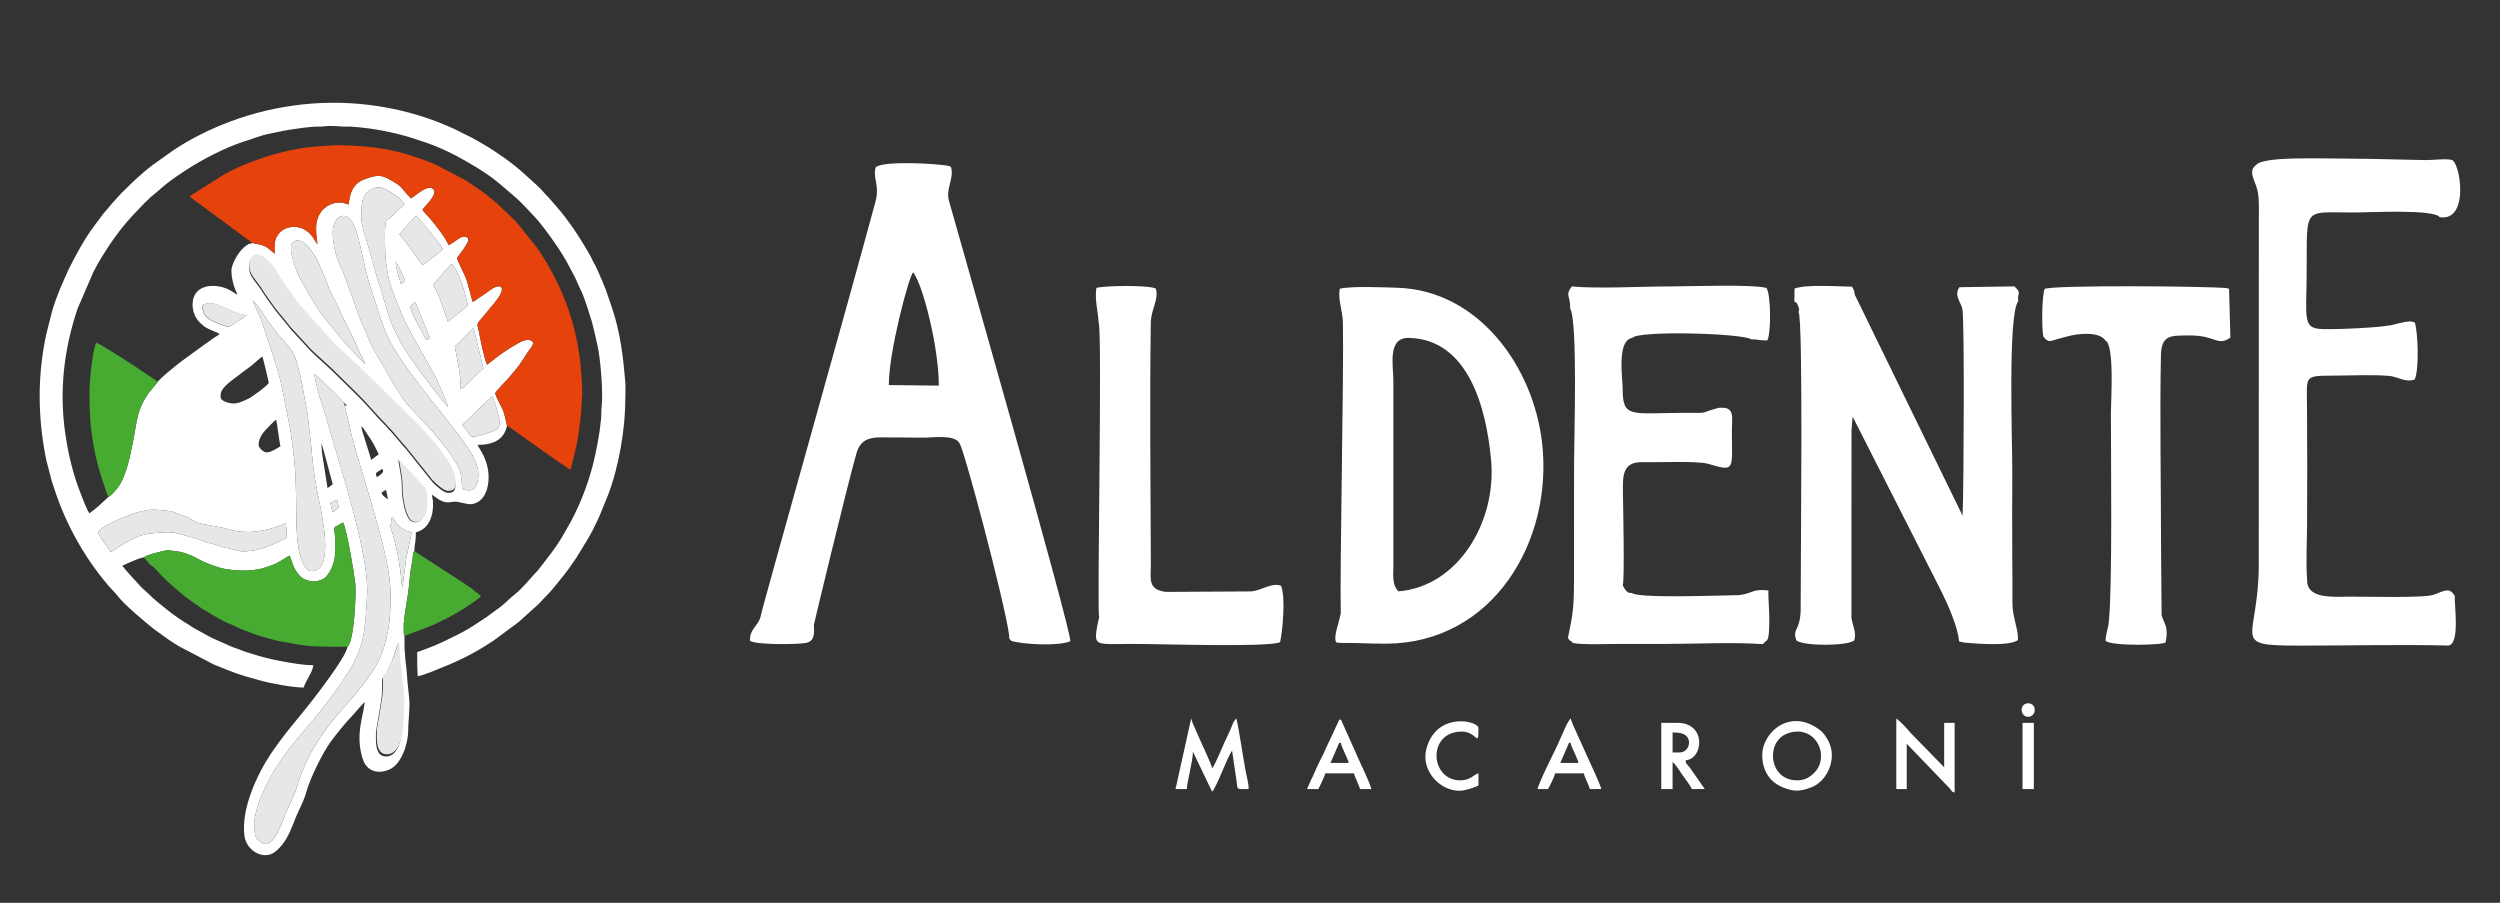 <?xml version="1.0" encoding="utf-8"?>
<!-- Generator: Adobe Illustrator 16.0.0, SVG Export Plug-In . SVG Version: 6.00 Build 0)  -->
<!DOCTYPE svg PUBLIC "-//W3C//DTD SVG 1.1//EN" "http://www.w3.org/Graphics/SVG/1.1/DTD/svg11.dtd">
<svg version="1.1" id="Layer_1" xmlns="http://www.w3.org/2000/svg" xmlns:xlink="http://www.w3.org/1999/xlink" x="0px" y="0px"
	 width="180px" height="65px" viewBox="0 0 180 65" enable-background="new 0 0 180 65" xml:space="preserve">
<rect x="0" y="0" width="180" height="65" fill="#333333" stroke="none"/>
<path fill-rule="evenodd" clip-rule="evenodd" fill="#FFFFFF" d="M10.36,40.134c0.123-0.163,1.041-0.374,1.292-0.433
	c0.336-0.076,0.373-0.109,0.735-0.046c0.244,0.043,0.476,0.043,0.712,0.11c0.46,0.133,0.834,0.285,1.207,0.506
	c0.36,0.215,1.396,0.608,1.849,0.686c0.808,0.137,1.5,0.172,2.324,0.057c0.298-0.041,1.06-0.284,1.301-0.4
	c0.539-0.257,0.914-0.542,1.063-0.616c0.19,0.344,0.21,0.927,0.785,1.506c0.384,0.389,1.186,0.494,1.71,0.135
	c0.365-0.249,0.689-0.939,0.763-1.517c0.047-0.358,0.055-0.718,0.047-1.081c-0.02-0.897-0.224-1.018,0.082-1.166
	c0.071-0.035,0.087-0.037,0.159-0.078c0.123-0.069,0.181-0.143,0.32-0.162c0.278,0.563,0.779,3.584,0.868,4.343
	c0.091,0.77-0.095,4.294-0.561,4.576c-0.042,0.586-1.629,2.68-2.042,3.237c-0.593,0.799-1.388,1.76-2.034,2.551
	c-0.436,0.535-1.022,1.308-1.418,1.899c-1.059,1.582-2.164,4.029-1.924,5.934c0.138,1.095,1.409,1.818,2.245,1.127
	c0.986-0.816,1.207-1.977,1.672-2.946c0.242-0.505,0.406-0.838,0.566-1.418c0.243-0.88,1.153-2.751,1.732-3.536
	c0.339-0.457,1.071-1.388,1.485-1.798l0.948-1.069c0,0.678-0.483,1.771-0.335,3.141c0.032,0.302,0.12,0.711,0.211,0.986
	c0.279,0.841,1.044,1.113,1.914,0.741c0.891-0.38,1.363-1.917,1.358-2.85c-0.004-0.719,0.146-1.57,0.063-2.321
	c-0.078-0.705-0.153-1.448-0.202-2.193c-0.012-0.179-0.051-0.336-0.066-0.515c-0.071-0.847-0.069-0.832-0.069-1.735l-0.042-0.112
	c-0.004-0.021-0.007-0.078-0.008-0.1l-0.005-0.652c0.026-0.479,0.25-1.75,0.323-2.258s0.102-1.06,0.174-1.584
	c0.034-0.245,0.092-0.479,0.128-0.714c0.03-0.2,0.02-0.604,0.147-0.705c0-0.298,0.032-0.415,0.067-0.659
	c0.033-0.236,0.036-0.404,0.036-0.682c0.994-0.231,1.304-1.293,1.23-2.257c-0.011-0.146-0.064-0.294-0.068-0.446
	c0.122,0.081,0.227,0.164,0.363,0.254c0.504,0.334,0.694,0.331,1.194,0.252c0.334-0.054,0.962,0.223,1.31,0.171
	c1.114-0.167,1.323-1.588,1.161-2.515c-0.172-0.982-0.701-1.57-0.743-1.753c0.836,0,1.67-0.192,2.014-1.03
	c0.021-0.05,0.04-0.098,0.056-0.149c0.029-0.098,0.011-0.105,0.048-0.189c-0.104-0.409-0.163-0.858-0.35-1.254
	c-0.123-0.26-0.454-0.842-0.502-1.106c0.064-0.128,0.56-0.645,0.686-0.784c0.063-0.071,0.125-0.118,0.188-0.189
	c0.067-0.074,0.106-0.127,0.173-0.203c0.125-0.143,0.209-0.253,0.327-0.391c0.594-0.694,0.85-1.253,1.207-1.702
	c0.381-0.479-0.082-0.658-0.54-0.503c-0.412,0.139-1.454,0.825-1.811,1.097l-0.813,0.634c-0.165-0.255-0.509-1.929-0.6-2.418
	c-0.08-0.438-0.189-0.47,0.068-0.758c0.319-0.357,0.608-0.725,0.901-1.082c0.151-0.184,0.805-0.906,0.677-1.272
	c-0.213-0.363-0.921,0.224-1.089,0.347c-0.168,0.124-0.315,0.216-0.492,0.329c-0.165,0.105-0.331,0.252-0.492,0.33
	c-0.076-0.117-0.358-1.359-0.481-1.671c-0.122-0.309-0.636-1.308-0.655-1.476c0.029-0.127,0.959-1.145,0.792-1.44
	c-0.45-0.401-1.021,0.416-1.402,0.483c-0.227-0.477-0.583-0.951-0.882-1.341c-0.171-0.223-0.319-0.396-0.493-0.603
	c-0.115-0.138-0.447-0.46-0.507-0.589c0.097-0.184,1.174-1.128,0.771-1.49c-0.432-0.39-1.412,0.626-1.599,0.671
	c-0.159-0.168-0.338-0.351-0.487-0.533c-0.175-0.217-0.277-0.352-0.519-0.508c-1.083-0.695-1.31-0.688-2.267-0.36
	c-0.835,0.287-1.132,0.915-1.208,1.838c-0.197-0.029-0.322-0.115-0.573-0.132c-0.562-0.039-1.107,0.247-1.42,0.669
	c-0.589,0.798-0.279,1.822-0.266,2.333c-0.093-0.114-0.213-0.337-0.301-0.469c-0.729-1.099-2.075-0.925-2.553-0.194
	c-0.3,0.457-0.209,0.802-0.225,1.345c-0.701-0.636-0.754-0.597-1.6-0.771c-0.087,0.047-0.026,0.011-0.128,0.038
	c-0.183,0.047-0.174,0.052-0.344,0.168c-0.434,0.293-1.033,1.229-1.034,1.806c-0.001,0.545,0.192,1.231,0.446,1.712
	c-0.137-0.037-0.386-0.266-0.742-0.421c-0.795-0.346-2.081-0.367-2.419,0.612c-0.222,0.642,0.007,1.473,0.533,1.891
	c0.197,0.157,0.158,0.19,0.52,0.37c0.285,0.142,0.739,0.29,0.809,0.387l-0.575,0.383c-0.104,0.071-0.178,0.132-0.28,0.199
	l-0.576,0.416c-0.524,0.387-1.199,0.852-1.692,1.25c-0.393,0.317-1,0.806-1.336,1.174c-0.05,0.131-0.494,0.593-0.661,0.831
	c-0.833,1.194-0.804,1.903-1.092,3.356c-0.212,1.074-0.464,2.485-1.069,3.377c-0.106,0.157-0.563,0.685-0.723,0.736
	c-0.454,0.405-0.862,0.835-1.368,1.174c-0.229-0.343-0.419-0.894-0.572-1.274c-0.58-1.443-0.928-2.854-1.163-4.447
	c-0.464-3.15-0.074-6.17,0.883-9.018l1.136-2.626c0.407-0.814,0.895-1.567,1.412-2.316c0.568-0.826,1.228-1.598,1.938-2.304
	l0.296-0.32c0.225-0.188,0.406-0.413,0.638-0.592c0.435-0.336,0.831-0.733,1.294-1.066c1.347-0.965,2.629-1.728,4.149-2.383
	c0.881-0.381,1.338-0.475,2.092-0.748c0.477-0.173,1.017-0.269,1.512-0.369c0.272-0.055,0.471-0.106,0.773-0.15
	c0.608-0.087,1.48-0.234,2.097-0.229c0.172,0.001,0.3,0.004,0.46-0.02c0.42-0.063,0.943-0.002,1.354,0.02
	c0.155,0.009,0.324-0.008,0.479,0c0.257,0.014,0.576,0.046,0.85,0.074c1.28,0.131,2.713,0.446,3.858,0.828
	c0.246,0.082,0.454,0.151,0.693,0.23c0.732,0.245,1.605,0.631,2.284,0.999c1.064,0.577,2.187,1.229,3.114,2.018l1.012,0.869
	c0.029,0.027,0.03,0.027,0.055,0.047c0.482,0.407,0.886,0.893,1.329,1.339c0.255,0.257,0.642,0.743,0.854,1.028
	c0.542,0.728,1.06,1.461,1.513,2.25l0.64,1.207c0.107,0.23,0.184,0.438,0.297,0.662c0.381,0.753,0.617,1.61,0.875,2.41
	c0.039,0.123,0.07,0.265,0.1,0.379c0.123,0.497,0.24,1,0.346,1.5c0.21,0.991,0.399,3.297,0.281,4.347
	c-0.034,0.304-0.012,0.609-0.044,0.914c-0.111,1.062-0.306,2.142-0.563,3.167c-0.39,1.563-1.057,3.266-1.88,4.652
	c-0.066,0.11-0.114,0.195-0.175,0.305c-0.537,0.989-1.254,1.861-1.941,2.745c-0.081,0.104-0.15,0.151-0.234,0.246
	c-0.363,0.411-0.976,1.123-1.375,1.431c-0.431,0.332-0.802,0.763-1.258,1.067l-0.828,0.609c-0.661,0.437-1.304,0.884-2.016,1.233
	c-0.75,0.368-1.466,0.743-2.259,1.024c-0.135,0.048-0.211,0.079-0.348,0.131c-0.106,0.04-0.26,0.099-0.357,0.121
	c0,0.297,0.001,0.594,0,0.891c-0.002,0.293,0.034,0.524,0.034,0.854c0.157-0.013,0.765-0.231,0.934-0.298
	c1.763-0.698,2.901-1.183,4.553-2.288l1.789-1.323l1.311-1.187c0.161-0.123,0.287-0.284,0.424-0.433
	c0.269-0.289,0.546-0.54,0.788-0.854c0.456-0.586,0.953-1.128,1.355-1.757c0.08-0.123,0.175-0.251,0.265-0.384l0.817-1.339
	c0.184-0.33,0.384-0.653,0.534-1.006l0.206-0.409c0.072-0.169,0.132-0.295,0.195-0.456l0.356-0.875
	c0.062-0.154,0.114-0.277,0.177-0.439c0.774-2,1.246-4.767,1.246-6.895c0-0.375,0.027-0.87-0.001-1.23
	c-0.153-1.835-0.354-3.541-0.936-5.29l-0.47-1.377c-0.058-0.156-0.126-0.288-0.188-0.463c-0.055-0.157-0.121-0.286-0.185-0.431
	c-0.151-0.345-0.298-0.721-0.494-1.046c-0.065-0.109-0.059-0.117-0.112-0.229c-0.265-0.556-1.07-1.834-1.412-2.317
	c-0.338-0.479-0.7-0.967-1.087-1.41c-0.293-0.337-0.57-0.678-0.888-0.993c-0.121-0.121-0.178-0.213-0.29-0.326
	c-0.415-0.42-0.868-0.795-1.3-1.197c-0.693-0.645-2.086-1.625-2.889-2.071c-0.29-0.161-0.505-0.305-0.808-0.458l-1.231-0.615
	c-3.426-1.588-7.346-2.199-11.109-1.759c-1.713,0.2-3.382,0.594-4.997,1.195c-1.454,0.541-2.871,1.237-4.162,2.099l-1.458,1.038
	c-0.832,0.626-1.552,1.333-2.286,2.059l-0.602,0.663c-0.319,0.396-0.683,0.761-0.969,1.186L6.76,16.3
	c-0.728,0.973-1.303,2.067-1.846,3.149l-0.573,1.308c-0.244,0.605-0.48,1.216-0.643,1.854l-0.377,1.504
	c-0.64,2.993-0.604,6.01,0.01,9.002l0.381,1.466c0.042,0.157,0.111,0.335,0.16,0.49c0.383,1.211,0.885,2.393,1.486,3.508
	c0.671,1.246,1.48,2.446,2.394,3.524c0.242,0.286,0.518,0.537,0.742,0.831c0.469,0.613,1.954,1.852,2.595,2.365l1.076,0.771
	c0.149,0.09,0.251,0.167,0.393,0.257c0.134,0.084,0.258,0.15,0.383,0.233l2.448,1.28c0.763,0.301,1.495,0.629,2.292,0.854
	l0.959,0.271c0.788,0.231,2.415,0.536,3.229,0.536c0.102-0.436,0.673-1.146,0.684-1.608c-0.736,0-1.589-0.159-2.306-0.293
	c-0.372-0.069-0.72-0.136-1.066-0.233c-0.176-0.051-0.344-0.079-0.515-0.136c-0.18-0.059-0.353-0.11-0.525-0.158
	c-0.321-0.089-0.662-0.209-0.967-0.332C17.01,46.68,16.848,46.63,16.7,46.57l-1.352-0.598c-0.155-0.077-0.286-0.136-0.428-0.222
	l-0.86-0.475c-0.163-0.082-0.261-0.166-0.401-0.249c-0.533-0.318-1.06-0.671-1.542-1.058c-0.481-0.387-0.988-0.771-1.423-1.211
	c-0.211-0.213-0.478-0.403-0.664-0.636l-0.621-0.679c-0.209-0.249-0.428-0.463-0.606-0.729c0.167-0.038,0.221-0.079,0.365-0.148
	c0.127-0.062,0.255-0.112,0.383-0.165C9.713,40.336,10.163,40.134,10.36,40.134 M32.258,29.287
	c-0.206-0.141-1.936-2.424-2.181-2.767c-0.967-1.348-1.457-2.112-2.071-3.71l-0.37-1.267c-0.058-0.233-0.111-0.425-0.187-0.642
	c-0.295-0.837-0.524-1.667-0.758-2.557c-0.174-0.662-0.658-2.027-0.68-2.599c-0.017-0.452,0.018-1.129,0.156-1.485
	c0.161-0.414,0.438-0.616,0.896-0.749c0.415-0.12,0.914,0.234,1.186,0.401c0.186,0.113,0.318,0.172,0.476,0.345
	c0.153,0.167,0.278,0.285,0.395,0.425c-0.053,0.119-0.491,0.48-0.607,0.59c-0.111,0.105-0.202,0.196-0.306,0.309
	c-0.316,0.34-0.225,0.115-0.354,0.23c-0.199,0.27-0.126,1.712-0.121,2.156c0.009,0.634,0.114,1.395,0.24,2.011
	c0.154,0.75,0.896,2.575,1.257,3.284c0.62,1.22,0.973,1.785,1.614,2.934c0.271,0.484,0.547,0.965,0.769,1.496
	C31.74,28.002,32.207,29.042,32.258,29.287z M28.756,16.873c0.036-0.07,1.098-1.277,1.221-1.321c0.356,0.35,1.786,2.07,1.897,2.382
	c-0.068,0.113-1.322,1.098-1.453,1.154c-0.117-0.103-0.64-0.917-0.807-1.133c-0.135-0.177-0.265-0.354-0.427-0.566
	C29.03,17.184,28.88,17.034,28.756,16.873z M24.472,15.607c0.946-0.447,1.329,1.526,1.494,2.232
	c0.248,1.063,0.421,1.985,0.764,3.003c0.318,0.944,0.599,1.931,0.944,2.844c0.807,2.144,3.239,4.87,4.625,6.702
	c0.714,0.942,1.983,2.38,2.125,3.52c0.07,0.563-0.08,1.289-0.489,1.381c-0.147,0.033-0.313,0.013-0.431-0.019
	c-0.211-0.056-0.223-0.005-0.236-0.23c-0.014-0.275-0.041-0.611-0.087-0.881c-0.153-0.9-1.661-2.67-2.282-3.363
	c-0.365-0.407-1.602-1.683-1.815-1.984c-0.108-0.154-1.007-1.547-1.091-1.745c-0.144-0.337-0.794-1.371-1.033-1.805
	c-0.446-0.807-0.589-1.34-0.887-1.956c-0.212-0.438-0.567-1.55-0.753-2.054c-0.17-0.459-0.344-0.895-0.508-1.369
	c-0.171-0.495-0.383-0.847-0.548-1.337C23.996,17.75,23.656,15.993,24.472,15.607z M23.005,22.409
	c-0.241-0.334-0.485-0.752-0.683-1.096c-0.193-0.338-0.43-0.746-0.649-1.128c-0.279-0.486-1.013-2.334-0.609-2.713
	c0.728-0.683,1.687,1.021,1.881,1.47c0.19,0.438,0.365,0.808,0.529,1.247c0.083,0.22,0.155,0.434,0.246,0.646
	c0.225,0.524,0.602,1.136,0.874,1.793c0.311,0.756,0.707,1.31,1.145,2.417c0.1,0.252,0.541,1.047,0.563,1.178
	c-0.094-0.118-0.319-0.301-0.447-0.44c-0.66-0.705-1.073-1.128-1.677-1.881C23.708,23.316,23.48,23.069,23.005,22.409z
	 M28.496,18.848c0.146,0.122,0.655,1.287,0.665,1.343c-0.074,0.099-0.163,0.187-0.291,0.249
	C28.735,20.015,28.5,19.324,28.496,18.848z M17.936,19.233v-0.24c0-0.168,0.231-0.547,0.513-0.547c0.244,0,0.512,0.179,0.665,0.293
	c0.553,0.415,0.866,1.071,1.236,1.637c0.521,0.797,0.699,0.995,1.201,1.672l2.524,2.813l1.479,1.394
	c0.102,0.098,0.17,0.132,0.274,0.239c0.087,0.087,0.15,0.155,0.239,0.24l4.141,4.036c0.097,0.099,0.123,0.161,0.221,0.258
	l0.999,1.157c0.054,0.068,0.079,0.084,0.128,0.146l0.601,0.836c0.07,0.097,0.123,0.198,0.183,0.296
	c0.26,0.434,0.442,0.812,0.442,1.508c0,0.445-0.213,0.513-0.547,0.513c-0.295,0-0.933-0.585-1.103-0.778l-1.916-2.394
	c-0.285-0.292-0.815-0.964-1.094-1.267c-0.084-0.09-0.161-0.146-0.236-0.242c-0.09-0.113-0.122-0.151-0.226-0.253
	c-0.555-0.553-1.261-1.402-1.847-1.984l-1.915-1.882c-0.398-0.383-1.463-1.3-1.724-1.627l-1.15-1.245
	c-0.174-0.172-0.271-0.344-0.429-0.528l-0.434-0.523c-0.304-0.39-0.318-0.366-0.622-0.815c-0.212-0.312-0.346-0.446-0.59-0.847
	C18.445,20.27,17.936,19.956,17.936,19.233z M32.249,23.154c-0.292-0.793-0.545-1.686-0.922-2.393
	c-0.175-0.328-0.139-0.263,0.081-0.508c0.237-0.263,0.974-1.172,1.148-1.272c0.243,0.354,0.53,0.989,0.683,1.401
	c0.118,0.322,0.409,1.288,0.435,1.622C33.599,22.096,32.323,23.123,32.249,23.154z M18.653,22.687l-0.469-1.046
	c0.296,0.285,0.426,0.425,0.697,0.855c0.307,0.487,0.953,1.365,1.301,1.776c0.276,0.324,0.867,0.911,1.016,1.316
	c0.346,0.949,0.585,2.123,0.741,3.119c0.071,0.457,0.179,0.834,0.228,1.305c0.101,0.942,0.229,1.869,0.305,2.8
	c0.073,0.907,0.226,1.848,0.392,2.696c0.245,1.239,0.97,4.259,0.219,5.291c-0.208,0.286-0.726,0.5-1.037,0.116
	c-0.697-0.856-0.698-2.822-0.712-3.896c-0.034-2.513-0.028-3.292-0.389-5.807c-0.134-0.927-0.36-1.715-0.505-2.611
	c-0.256-1.576-0.872-3.273-1.375-4.779C18.929,23.419,18.831,23.057,18.653,22.687z M14.549,22.072c0-0.174,0.4-0.24,0.582-0.24
	c0.663,0,1.883,0.856,2.667,0.856l-1.3,0.854c-0.148,0-0.512-0.139-0.664-0.192c-0.344-0.121-0.864-0.344-1.067-0.642
	C14.68,22.579,14.549,22.273,14.549,22.072z M29.53,22.072c0.17-0.135,0.294-0.28,0.383-0.314l1.037,2.583l-0.22,0.149
	C30.618,24.396,29.585,22.471,29.53,22.072z M32.742,24.936c0.349-0.256,1.188-1.228,1.358-1.31l0.711,2.911
	c-0.265,0.145-1.391,1.42-1.638,1.48c-0.016-0.625-0.041-1.018-0.146-1.604L32.742,24.936z M24.71,28.949
	c0.106,0.056,0.209,0.15,0.26,0.268l-0.147,0.012l0.536,2.283c0.615,2.282,1.284,4.208,1.909,6.574
	c0.382,1.447,0.849,3.187,0.855,4.819c0.007,1.834-0.217,3.313-0.896,4.742c-0.449,0.945-1.737,2.477-2.431,3.246
	c-1.408,1.558-2.549,3.188-3.252,5.232c-0.113,0.328-0.204,0.716-0.344,1.056c-0.146,0.355-0.292,0.621-0.443,0.962
	c-0.295,0.669-0.519,1.349-0.868,1.972c-0.114,0.203-0.458,0.69-0.752,0.655c-0.355-0.044-0.681-0.326-0.762-0.66
	c-0.347-1.438,0.659-3.343,1.204-4.347c0.343-0.63,0.736-1.163,1.135-1.699c0.386-0.521,0.873-1.107,1.261-1.546
	c0.899-1.018,2.308-2.843,3.052-4.031c1.275-2.037,1.259-3.243,1.406-5.63c0.167-2.718-1.783-8.784-2.579-11.508
	c-0.222-0.761-0.409-1.456-0.653-2.188c-0.236-0.714-0.458-1.438-0.565-2.221C22.829,27.051,24.67,28.842,24.71,28.949z
	 M16.841,29.051c-0.28,0-0.63-0.084-0.843-0.251c-0.135-0.106-0.114-0.179-0.114-0.365c0-0.549,0.888-1.091,1.387-1.485
	c0.087-0.068,0.1-0.087,0.193-0.149l0.629-0.466c0.248-0.195,0.55-0.502,0.801-0.669c0.045,0.195,0.115,0.428,0.164,0.622
	l0.295,1.266c-0.005,0.104-0.498,0.474-0.604,0.567l-0.723,0.509C17.729,28.791,17.208,29.051,16.841,29.051z M35.416,28.549
	c0.13,0.139,0.313,0.775,0.382,1.012c0.375,1.291,0.134,1.362-0.751,1.644c-0.416,0.132-0.662,0.251-1.127,0.226
	c-0.106-0.135-0.214-0.291-0.317-0.43c-0.124-0.167-0.225-0.253-0.311-0.41L35.416,28.549z M26.009,30.693
	c0.156,0.104,0.25,0.289,0.363,0.458c0.235,0.353,0.441,0.635,0.629,1.013l0.273,0.547c-0.1,0.067-0.176,0.127-0.28,0.198
	c-0.121,0.082-0.166,0.146-0.267,0.212C26.623,32.674,26.057,31.07,26.009,30.693z M18.62,32.027c0-0.422,0.255-0.812,0.504-1.07
	c0.169-0.175,0.595-0.632,0.762-0.744c0.079,0.341,0.255,1.806,0.308,1.916c-0.195,0.13-0.697,0.445-0.992,0.445
	C18.979,32.574,18.62,32.253,18.62,32.027z M23.136,31.925c0.072,0.104,0.338,1.175,0.423,1.458l0.397,1.483
	c-0.136,0.091-0.212,0.188-0.375,0.272l-0.371-2.365c-0.02-0.165-0.039-0.241-0.041-0.404
	C23.167,32.163,23.136,32.116,23.136,31.925z M28.677,33.121l1.514,1.633c0.512,0.551,0.417,0.402,0.486,0.883
	c0.079,0.551,0.081,1.08-0.187,1.555c-0.359,0.638-0.91,0.392-1.025,0.207c-0.224-0.354-0.326-0.646-0.391-1.048
	c-0.034-0.213-0.087-0.397-0.114-0.604c-0.058-0.452-0.001-0.922-0.077-1.359c-0.035-0.202-0.064-0.424-0.098-0.62
	C28.749,33.551,28.703,33.322,28.677,33.121z M27.137,34.354c-0.158-0.33-0.018-0.326,0.185-0.467c0.197-0.135,0.26-0.18,0.26,0.056
	C27.583,34.057,27.219,34.332,27.137,34.354z M27.479,35.447c0.162-0.043,0.167-0.134,0.309-0.171
	c0.044,0.094,0.125,0.544,0.136,0.685l-0.264-0.215C27.548,35.653,27.501,35.614,27.479,35.447z M23.796,36.21
	c0.155-0.059,0.329-0.201,0.475-0.229l0.128,0.563c-0.147,0.094-0.319,0.265-0.472,0.333L23.796,36.21z M28.963,42.35
	c-0.165-1.625-0.268-2.342-0.679-3.866c-0.04-0.148-0.155-0.489-0.163-0.608c-0.006-0.104,0.074-0.561,0.11-0.656
	c0.082,0.044,0.016-0.041,0.144,0.205c0.227,0.439,0.74,0.826,1.268,0.89l-0.407,1.975L28.963,42.35z M7.051,38.287
	c0.448-0.541,2.266-1.243,2.953-1.426c0.87-0.23,1.16-0.171,1.921-0.097c0.453,0.045,0.521,0.068,0.879,0.22
	c0.249,0.104,0.558,0.188,0.768,0.299c0.258,0.135,0.418,0.272,0.729,0.366c0.477,0.146,1.563,0.289,1.813,0.367
	c1.347,0.425,2.39,0.351,3.719-0.056c0.189-0.059,0.661-0.273,0.751-0.282l0.076,1.019c-0.87,0.456-1.914,1.001-3.134,1.002
	c-0.391,0-0.548-0.088-0.858-0.174c-0.292-0.08-0.554-0.097-0.829-0.196c-0.255-0.093-0.529-0.178-0.803-0.236
	c-0.31-0.065-0.478-0.172-0.741-0.276l-1.609-0.435c-0.731-0.124-1.217-0.023-1.899,0.037c-1.205,0.106-2.58,1.253-2.82,1.316
	C7.791,39.434,7.155,38.684,7.051,38.287z M27.788,54.467c-0.836,0-0.719-1.21-0.719-1.778l0.288-1.696
	c0.132-0.796,0.164-1.04,0.156-1.828c-0.004-0.367-0.004-0.252,0.276-0.716c0.124-0.205,0.229-0.432,0.341-0.652
	c0.21-0.417,0.456-1.366,0.546-1.471c0,0.224,0.037,0.307,0.035,0.548c-0.009,0.763,0.342,3.004,0.342,3.763l-0.039,1.089
	c-0.012,0.105-0.028,0.126-0.03,0.278C28.978,52.801,28.794,54.467,27.788,54.467z"/>
<path fill-rule="evenodd" clip-rule="evenodd" fill="#E6420C" d="M18.175,17.494c0.846,0.174,0.899,0.135,1.6,0.771
	C19.791,17.722,19.7,17.377,20,16.92c0.479-0.731,1.824-0.905,2.553,0.194c0.087,0.132,0.208,0.355,0.301,0.469
	c-0.013-0.511-0.323-1.536,0.266-2.333c0.313-0.422,0.858-0.708,1.42-0.669c0.25,0.017,0.375,0.104,0.573,0.132
	c0.077-0.923,0.373-1.552,1.208-1.838c0.957-0.328,1.184-0.335,2.267,0.36c0.242,0.156,0.344,0.291,0.519,0.508
	c0.148,0.183,0.328,0.365,0.487,0.533c0.188-0.044,1.167-1.061,1.599-0.671c0.402,0.362-0.674,1.307-0.771,1.49
	c0.06,0.128,0.392,0.451,0.507,0.589c0.174,0.207,0.322,0.379,0.493,0.603c0.298,0.39,0.655,0.864,0.882,1.341
	c0.38-0.067,0.952-0.885,1.402-0.483c0.167,0.295-0.763,1.313-0.792,1.44c0.019,0.168,0.534,1.167,0.655,1.476
	c0.123,0.312,0.405,1.554,0.481,1.671c0.161-0.078,0.327-0.225,0.492-0.33c0.176-0.113,0.323-0.205,0.492-0.329
	c0.168-0.123,0.876-0.71,1.089-0.347c0.128,0.366-0.526,1.088-0.677,1.272c-0.292,0.357-0.582,0.725-0.901,1.082
	c-0.258,0.289-0.148,0.321-0.068,0.758c0.091,0.489,0.435,2.163,0.6,2.418l0.813-0.634c0.357-0.272,1.399-0.958,1.811-1.097
	c0.458-0.154,0.921,0.024,0.54,0.503c-0.357,0.449-0.613,1.008-1.207,1.702c-0.118,0.138-0.202,0.249-0.327,0.391
	c-0.067,0.076-0.106,0.129-0.173,0.203c-0.063,0.071-0.124,0.118-0.188,0.189c-0.126,0.14-0.621,0.656-0.686,0.784
	c0.049,0.264,0.379,0.846,0.502,1.106c0.187,0.396,0.245,0.845,0.35,1.254c0.12,0.031,0.991,0.69,1.172,0.814l2.026,1.429
	c0.114,0.08,0.184,0.136,0.3,0.213l0.902,0.604c0.185,0.127,0.199,0.143,0.224-0.113c0.016-0.166,0.061-0.232,0.096-0.385
	l0.291-1.214c0.188-0.948,0.188-1.335,0.308-2.155l0.088-1.417c0.03-0.552-0.103-2.177-0.195-2.814
	c-0.043-0.301-0.087-0.59-0.139-0.854c-0.104-0.541-0.236-1.113-0.381-1.603c-0.196-0.667-0.508-1.558-0.791-2.187
	c-0.106-0.238-0.199-0.468-0.32-0.706c-0.393-0.778-0.956-1.783-1.473-2.494l-1.328-1.648c-0.11-0.106-0.143-0.17-0.239-0.274
	l-1.282-1.216c-1.026-0.867-1.197-0.958-2.288-1.68l-1.976-1.034c-0.705-0.341-1.425-0.569-2.173-0.803
	c-1.55-0.485-3.18-0.625-4.798-0.666c-0.551-0.013-1.84,0.092-2.328,0.15c-1.155,0.14-2.275,0.419-3.256,0.746
	c-0.52,0.173-0.956,0.336-1.444,0.541c-0.475,0.199-0.909,0.435-1.36,0.659l-2.451,1.551c0.012,0.142-0.014,0.077,0.086,0.153
	L18.175,17.494z"/>
<path fill-rule="evenodd" clip-rule="evenodd" fill="#47AB32" d="M10.36,40.134l0.451,0.522c0.175,0.19,0.02-0.062,0.36,0.29
	c0.063,0.065,0.108,0.104,0.172,0.171l0.324,0.359c0.652,0.65,1.038,0.967,1.743,1.542c0.078,0.064,0.089,0.074,0.175,0.132
	l0.985,0.692c0.208,0.139,1.444,0.856,1.705,0.963c0.663,0.271,0.986,0.493,1.854,0.78c0.184,0.061,0.297,0.117,0.479,0.17
	c0.527,0.154,1.014,0.31,1.566,0.419c0.576,0.113,1.719,0.323,2.278,0.354c0.42,0.023,0.846,0.02,1.301,0.035h0.58
	c0.226,0.001,0.463,0.019,0.685-0.012c0.466-0.282,0.651-3.807,0.561-4.576c-0.089-0.759-0.59-3.779-0.868-4.343
	c-0.139,0.02-0.197,0.093-0.32,0.162c-0.072,0.041-0.088,0.043-0.159,0.078c-0.306,0.148-0.101,0.269-0.082,1.166
	c0.007,0.363,0,0.723-0.047,1.081c-0.074,0.577-0.398,1.268-0.763,1.517c-0.524,0.359-1.326,0.254-1.71-0.135
	c-0.575-0.579-0.595-1.162-0.785-1.506c-0.149,0.074-0.524,0.359-1.063,0.616c-0.241,0.116-1.003,0.359-1.301,0.4
	c-0.824,0.115-1.516,0.08-2.324-0.057c-0.453-0.077-1.489-0.471-1.849-0.686c-0.373-0.221-0.747-0.373-1.207-0.506
	c-0.237-0.067-0.469-0.067-0.712-0.11c-0.362-0.063-0.399-0.03-0.735,0.046C11.401,39.76,10.483,39.971,10.36,40.134"/>
<path fill-rule="evenodd" clip-rule="evenodd" fill="#E6E7E8" d="M24.822,29.229c-0.027-0.038-0.023-0.007-0.037-0.077
	c-0.009-0.041,0.004-0.073,0.004-0.073c-0.009-0.078,0.002-0.042-0.079-0.131c-0.04-0.107-1.881-1.898-2.075-2.009
	c0.106,0.783,0.329,1.507,0.565,2.221c0.244,0.733,0.431,1.428,0.653,2.188c0.796,2.724,2.747,8.79,2.579,11.508
	c-0.147,2.387-0.131,3.593-1.406,5.63c-0.744,1.188-2.153,3.014-3.052,4.031c-0.388,0.438-0.875,1.024-1.261,1.546
	c-0.398,0.536-0.792,1.069-1.135,1.699c-0.545,1.004-1.551,2.909-1.204,4.347c0.081,0.334,0.407,0.616,0.762,0.66
	c0.294,0.035,0.638-0.452,0.752-0.655c0.349-0.623,0.573-1.303,0.868-1.972c0.151-0.341,0.296-0.606,0.443-0.962
	c0.141-0.34,0.231-0.728,0.344-1.056c0.703-2.045,1.844-3.675,3.252-5.232c0.694-0.77,1.982-2.301,2.431-3.246
	c0.679-1.429,0.903-2.908,0.896-4.742c-0.006-1.633-0.473-3.372-0.855-4.819c-0.625-2.366-1.294-4.292-1.909-6.574L24.822,29.229z"
	/>
<path fill-rule="evenodd" clip-rule="evenodd" fill="#E6E7E8" d="M24.472,15.607c-0.816,0.385-0.476,2.143-0.208,2.939
	c0.165,0.49,0.377,0.843,0.548,1.337c0.164,0.475,0.338,0.91,0.508,1.369c0.187,0.504,0.542,1.617,0.753,2.054
	c0.298,0.616,0.441,1.148,0.887,1.956c0.239,0.434,0.889,1.468,1.033,1.805c0.084,0.198,0.983,1.591,1.091,1.745
	c0.213,0.301,1.45,1.577,1.815,1.984c0.622,0.693,2.129,2.463,2.282,3.363c0.046,0.27,0.073,0.605,0.087,0.881
	c0.013,0.226,0.024,0.175,0.236,0.23c0.118,0.031,0.284,0.052,0.431,0.019c0.409-0.092,0.559-0.818,0.489-1.381
	c-0.142-1.14-1.411-2.578-2.125-3.52c-1.386-1.833-3.819-4.558-4.625-6.702c-0.345-0.914-0.626-1.9-0.944-2.844
	c-0.343-1.018-0.516-1.94-0.764-3.003C25.801,17.133,25.417,15.16,24.472,15.607"/>
<path fill-rule="evenodd" clip-rule="evenodd" fill="#47AB32" d="M7.811,35.778c0.16-0.052,0.617-0.579,0.723-0.736
	c0.605-0.893,0.857-2.304,1.069-3.377c0.289-1.453,0.259-2.162,1.092-3.356c0.167-0.238,0.61-0.7,0.661-0.831
	c-0.741-0.504-2.416-1.632-3.282-2.144C7.964,25.27,7.909,25.227,7.8,25.162l-0.556-0.334c-0.139-0.083-0.188-0.091-0.323-0.156
	c-0.244,0.509-0.479,2.716-0.479,3.523c0.001,1.567,0.029,2.288,0.279,3.792c0.073,0.445,0.177,0.91,0.289,1.352
	C7.101,33.702,7.619,35.457,7.811,35.778"/>
<path fill-rule="evenodd" clip-rule="evenodd" fill="#E6E7E8" d="M18.184,21.641l0.469,1.046c0.178,0.371,0.276,0.732,0.412,1.137
	c0.503,1.506,1.119,3.204,1.375,4.779c0.145,0.896,0.371,1.684,0.505,2.611c0.361,2.515,0.355,3.294,0.389,5.807
	c0.014,1.073,0.016,3.039,0.712,3.896c0.312,0.384,0.829,0.17,1.037-0.116c0.751-1.032,0.026-4.052-0.219-5.291
	c-0.167-0.849-0.319-1.789-0.392-2.696c-0.076-0.931-0.204-1.858-0.305-2.8c-0.049-0.47-0.157-0.848-0.228-1.305
	c-0.156-0.997-0.395-2.17-0.741-3.119c-0.148-0.406-0.74-0.992-1.016-1.316c-0.349-0.411-0.994-1.289-1.301-1.776
	C18.61,22.065,18.48,21.926,18.184,21.641"/>
<path fill-rule="evenodd" clip-rule="evenodd" fill="#E6E7E8" d="M7.051,38.287c0.104,0.396,0.74,1.146,0.914,1.448
	c0.241-0.063,1.615-1.21,2.82-1.316c0.683-0.061,1.168-0.161,1.899-0.037l1.609,0.435c0.264,0.104,0.431,0.211,0.741,0.276
	c0.274,0.059,0.547,0.144,0.803,0.236c0.275,0.1,0.538,0.116,0.829,0.196c0.31,0.086,0.468,0.174,0.858,0.174
	c1.22-0.001,2.264-0.546,3.134-1.002l-0.076-1.019c-0.09,0.009-0.562,0.224-0.751,0.282c-1.33,0.406-2.372,0.48-3.719,0.056
	c-0.249-0.078-1.336-0.222-1.813-0.367c-0.311-0.094-0.47-0.231-0.729-0.366c-0.21-0.11-0.52-0.194-0.768-0.299
	c-0.358-0.151-0.426-0.175-0.879-0.22c-0.761-0.074-1.051-0.134-1.921,0.097C9.317,37.044,7.499,37.746,7.051,38.287"/>
<path fill-rule="evenodd" clip-rule="evenodd" fill="#E6E7E8" d="M32.258,29.287c-0.052-0.245-0.518-1.284-0.647-1.594
	c-0.221-0.53-0.498-1.012-0.769-1.496c-0.641-1.149-0.994-1.714-1.614-2.934c-0.36-0.708-1.103-2.533-1.257-3.284
	c-0.126-0.616-0.231-1.377-0.24-2.011c-0.005-0.444-0.078-1.886,0.121-2.156c0.129-0.115,0.039,0.11,0.354-0.23
	c0.104-0.113,0.195-0.204,0.306-0.309c0.117-0.11,0.554-0.471,0.607-0.59c-0.117-0.14-0.241-0.257-0.395-0.425
	c-0.157-0.172-0.29-0.231-0.476-0.345c-0.272-0.167-0.771-0.521-1.186-0.401c-0.458,0.132-0.735,0.335-0.896,0.749
	c-0.138,0.355-0.172,1.033-0.156,1.485c0.022,0.572,0.505,1.937,0.68,2.599c0.233,0.89,0.463,1.719,0.758,2.557
	c0.076,0.216,0.128,0.408,0.187,0.642l0.37,1.267c0.615,1.599,1.104,2.362,2.071,3.71C30.323,26.862,32.053,29.146,32.258,29.287"/>
<path fill-rule="evenodd" clip-rule="evenodd" fill="#47AB32" d="M29.122,45.787l1.893-0.716c0.135-0.063,0.221-0.094,0.354-0.16
	c0.571-0.287,0.786-0.369,1.377-0.708c0.413-0.235,0.905-0.53,1.278-0.811c0.139-0.104,0.529-0.35,0.605-0.454
	c-0.096-0.145-0.388-0.313-0.538-0.453c-0.125-0.118-0.153-0.123-0.292-0.221c-0.619-0.438-1.458-0.94-2.132-1.392l-1.221-0.797
	c-0.082-0.05-0.07-0.05-0.142-0.099c-0.068-0.046-0.099-0.058-0.17-0.104c-0.09-0.059-0.237-0.146-0.293-0.212
	c-0.128,0.101-0.117,0.505-0.147,0.705c-0.036,0.234-0.094,0.469-0.128,0.714c-0.072,0.524-0.101,1.076-0.174,1.584
	s-0.297,1.778-0.323,2.258l0.005,0.652c0.001,0.021,0.004,0.079,0.008,0.1L29.122,45.787z"/>
<path fill-rule="evenodd" clip-rule="evenodd" fill="#E6E7E8" d="M26.302,26.224c-0.022-0.131-0.464-0.926-0.563-1.178
	c-0.438-1.107-0.833-1.661-1.145-2.417c-0.271-0.657-0.648-1.269-0.874-1.793c-0.091-0.213-0.163-0.426-0.246-0.646
	c-0.165-0.439-0.339-0.81-0.529-1.247c-0.194-0.449-1.154-2.153-1.881-1.47c-0.404,0.379,0.33,2.227,0.609,2.713
	c0.219,0.382,0.456,0.791,0.649,1.128c0.197,0.344,0.441,0.762,0.683,1.096c0.475,0.66,0.703,0.907,1.173,1.494
	c0.604,0.752,1.017,1.176,1.677,1.881C25.983,25.922,26.208,26.106,26.302,26.224"/>
<path fill-rule="evenodd" clip-rule="evenodd" fill="#E6E7E8" d="M32.249,23.154c0.074-0.031,1.35-1.058,1.425-1.15
	c-0.026-0.334-0.317-1.3-0.435-1.622c-0.153-0.412-0.44-1.047-0.683-1.401c-0.175,0.1-0.911,1.009-1.148,1.272
	c-0.22,0.245-0.256,0.18-0.081,0.508C31.704,21.468,31.957,22.361,32.249,23.154"/>
<path fill-rule="evenodd" clip-rule="evenodd" fill="#E6E7E8" d="M28.756,16.873c0.124,0.161,0.274,0.311,0.432,0.516
	c0.162,0.212,0.292,0.389,0.427,0.566c0.167,0.216,0.69,1.03,0.807,1.133c0.13-0.056,1.384-1.041,1.453-1.154
	c-0.111-0.313-1.541-2.032-1.897-2.382C29.854,15.595,28.792,16.802,28.756,16.873"/>
<path fill-rule="evenodd" clip-rule="evenodd" fill="#E6E7E8" d="M32.742,24.936l0.285,1.478c0.105,0.586,0.131,0.979,0.146,1.604
	c0.247-0.06,1.373-1.335,1.638-1.48l-0.711-2.911C33.931,23.708,33.091,24.68,32.742,24.936"/>
<path fill-rule="evenodd" clip-rule="evenodd" fill="#E6E7E8" d="M33.292,30.59c0.085,0.157,0.187,0.243,0.311,0.41
	c0.104,0.139,0.211,0.294,0.317,0.43c0.465,0.025,0.711-0.094,1.127-0.226c0.885-0.282,1.125-0.353,0.751-1.644
	c-0.069-0.236-0.251-0.873-0.382-1.012L33.292,30.59z"/>
<path fill-rule="evenodd" clip-rule="evenodd" fill="#E6E7E8" d="M28.963,42.35l0.273-2.062l0.407-1.975
	c-0.528-0.063-1.041-0.45-1.268-0.89c-0.127-0.246-0.062-0.161-0.144-0.205c-0.036,0.096-0.116,0.552-0.11,0.656
	c0.007,0.119,0.123,0.46,0.163,0.608C28.695,40.008,28.798,40.725,28.963,42.35"/>
<path fill-rule="evenodd" clip-rule="evenodd" fill="#E6E7E8" d="M29.53,22.072c0.056,0.399,1.088,2.323,1.2,2.418l0.22-0.149
	l-1.037-2.583C29.824,21.792,29.7,21.938,29.53,22.072"/>
<path fill-rule="evenodd" clip-rule="evenodd" fill="#E6E7E8" d="M28.87,20.439c0.128-0.062,0.217-0.15,0.291-0.249
	c-0.01-0.056-0.519-1.221-0.665-1.343C28.5,19.324,28.735,20.015,28.87,20.439"/>
<path fill-rule="evenodd" clip-rule="evenodd" fill="#E6E7E8" d="M23.796,36.21l0.13,0.667c0.153-0.068,0.325-0.239,0.472-0.333
	l-0.128-0.563C24.125,36.009,23.951,36.151,23.796,36.21"/>
<path fill-rule="evenodd" clip-rule="evenodd" fill="#959695" d="M24.822,29.229l0.147-0.012c-0.051-0.118-0.153-0.212-0.26-0.268
	c0.082,0.089,0.07,0.053,0.079,0.131c0,0-0.013,0.032-0.004,0.073C24.799,29.222,24.795,29.192,24.822,29.229"/>
<path fill-rule="evenodd" clip-rule="evenodd" fill="#FFFFFF" d="M79.101,23.208c0.282,0.696-0.133,21.026,0.039,21.208
	l-0.149,0.696c-0.238,1.422-0.088,1.264,2.401,1.25c1.987-0.01,9.921,0.269,10.775-0.126c0.187-0.836,0.41-3.333,0.059-4.069
	c-0.737-0.22-1.316,0.321-2.113,0.415l-6.192,0.035c-1.307-0.183-1.056-0.946-1.06-1.978c-0.021-5.549-0.086-11.923-0.003-17.389
	c0.015-1.008,0.596-1.667,0.36-2.473c-0.485-0.258-3.684-0.218-4.275-0.046C78.799,21.529,79.074,22.534,79.101,23.208
	L79.101,23.208z M147.122,24.229c0.37,0.501,0.538,0.304,1.059,0.172c0.324-0.083,0.779-0.222,1.079-0.275
	c0.715-0.126,1.894-0.213,2.329,0.385c0.67,0.35,0.396,4.347,0.396,5.216c-0.002,3.371,0.119,12.424-0.153,15.069
	c-0.056,0.54-0.267,1.008-0.221,1.341c0.393,0.406,4.244,0.319,4.316,0.105c0.207-1.103-0.044-1.2-0.291-1.934l-0.04-4.826
	c-0.001-4.369-0.099-9.678-0.008-13.915c0.032-1.491,0.749-1.399,2.007-1.415c1.968-0.025,2.021,0.821,2.993,0.155l-0.096-3.518
	l-0.181-0.046c-1.363-0.139-12.46-0.232-13.094,0.058C147.01,21.276,146.996,23.693,147.122,24.229z M113.048,21.987l-0.002,0.207
	c0.563,0.937,0.287,9.384,0.287,11.106l-0.004,8.499c-0.01,1.983-0.077,2.414-0.441,4.145c0.242,0.313,0.106,0.079,0.375,0.354
	c0.81,0.143,2.392,0.06,3.285,0.066c1.157,0.008,2.318-0.003,3.477-0.003c2.153,0,4.819-0.14,6.908,0.019
	c0.286-0.417,0.442,0.067,0.459-1.684c0.007-0.713-0.081-1.493-0.07-2.186c-1.199-0.141-1.175,0.266-2.176,0.341
	c-0.878,0.002-7.296,0.265-7.657-0.167c-0.311,0.086-0.503-0.257-0.65-0.533c0.138-0.395,0.029-5.554,0.011-6.728
	c-0.021-1.249,0.011-2.187,1.436-2.147c1.105,0.031,3.925-0.112,4.711,0.123c1.973,0.594,1.7,0.402,1.699-2.321
	c-0.001-1.077,0.267-1.844-0.989-1.708c-1.578,0.439-0.408,0.344-2.618,0.356c-3.664,0.02-4.261,0.387-4.257-1.738
	c0.002-0.743-0.445-3.491,0.698-3.66c0.423-0.551,7.979-0.328,8.556,0.101c0.427-0.008,0.604,0.102,1.163,0.076
	c0.278-0.526,0.264-3.297-0.067-3.774c-1.001-0.275-5.597-0.109-6.962-0.108c-2.104,0-5.056,0.177-7.051,0.003l-0.144,0.204
	C112.773,21.271,113.033,21.384,113.048,21.987z M96.688,23.205c0.081,3.59-0.231,17.779-0.153,20.94
	c-0.089,0.597-0.622,1.879-0.282,2.125l0.363,0.021c1.024-0.015,2.156,0.063,3.223,0.055c7.682-0.065,11.992-7.399,11.193-14.449
	c-0.624-5.501-4.578-10.997-10.417-11.178c-0.989-0.031-3.283-0.133-4.15,0.066C96.315,21.554,96.67,22.363,96.688,23.205z
	 M100.701,42.577c-0.501-0.44-0.376-1.23-0.379-1.84l0.001-13.232c0.007-1.237-0.47-3.228,1.155-3.177
	c4.237,0.132,5.54,5.017,5.883,8.822C107.755,37.523,105.038,42.209,100.701,42.577z M165.515,46.484
	c3.473,0.006,7.402-0.093,10.755-0.004c0.889-0.081,0.417-3.052,0.474-3.57c-0.379-0.65-0.728-0.379-1.512-0.091
	c-0.715,0.264-5.165,0.122-6.144,0.14c-1.198,0.022-2.987,0.13-2.973-1.157c-0.099-1.214-0.01-2.893-0.004-4.155
	c0.012-2.797,0.013-5.605-0.007-8.402c-0.016-2.211-0.237-2.188,1.922-2.2c1.226-0.007,2.875-0.08,4.057,0.024
	c0.604,0.086,1.152,0.493,1.778,0.25c0.33-0.772,0.231-3.289,0.017-4.086c-0.371-0.214-0.944,0.015-1.37,0.094
	c-0.711,0.272-4.416,0.402-5.29,0.368c-1.192-0.048-1.211-0.455-1.159-2.659c0.146-6.389-0.627-5.723,3.513-5.736
	c0.921-0.003,5.702-0.252,6.075,0.333c2.208,0.383,1.485-4.137,0.829-4.125c-0.479-0.105-1.181,0.03-1.992,0.016
	c-1.731-0.03-3.87-0.098-5.054-0.099c-2.345,0.001-6.46-0.191-6.99,0.454c-0.6,0.437-0.094,1.083,0.086,1.786
	c0.153,0.6,0.107,1.427,0.11,2.059l-0.005,24.918C162.629,46.137,160.452,46.477,165.515,46.484z M129.195,21.717
	c0.117,0.068,0.155-0.007,0.27,0.317c0.122,0.35,0.061,0.184,0.033,0.444c0.341,0.494,0.147,17.681,0.151,20.965
	c0.001,0.493,0.013,0.938-0.129,1.418c-0.163,0.552-0.408,0.631-0.181,1.249c0.51,0.421,3.666,0.414,4.172-0.002
	c0.16-0.601-0.109-1.013-0.207-1.608l0.004-13.535L133.391,30l6.173,12.156c0.763,1.483,1.413,3.06,1.493,4.029l0.346,0.078
	c0.846,0.079,3.239,0.286,3.881-0.173c0.09-0.634-0.396-1.661-0.389-2.646c0.007-1.063-0.004-2.127-0.011-3.189
	c-0.011-2.122-0.01-4.25,0.001-6.374c0.01-1.825-0.336-11.269,0.427-12.186c-0.073-0.712,0.28-0.521-0.271-1.076l-3.963,0.06
	c-0.411,0.595,0.107,1.082,0.211,1.545c0.173,0.769,0.082,13.084,0.049,13.719l-0.032,1.182l-7.76-15.901
	c-0.014-0.12-0.025-0.21-0.062-0.321l-0.131-0.26c-1.035-0.015-3.245-0.185-4.146,0.131L129.195,21.717z M54.764,44.384
	c-0.164,0.699-0.821,0.902-0.758,1.767c0.523,0.283,3.311,0.252,3.98,0.148c0.693-0.106,0.643-0.731,0.613-1.31
	c-0.003-0.05,2.451-10.221,3.059-12.328c0.271-0.939,0.828-1.169,1.766-1.171c1.029,0,2.064,0.018,3.094,0.02
	c0.657,0.002,2.226-0.236,2.554,0.391c0.267,0.14,3.25,11.361,3.589,13.851c0.014,0.252-0.056,0.16,0.154,0.391
	c0.85,0.265,3.437,0.39,4.246,0.025c0.14-0.585-7.993-29.066-8.738-31.719c-0.247-0.879,0.394-1.6,0.147-2.43l-0.14-0.064
	c-0.781-0.184-4.832-0.399-5.279,0.097c-0.237,0.774,0.309,1.255-0.017,2.463C61.108,21.692,54.791,44.046,54.764,44.384z
	 M67.594,27.764l-3.597-0.039c-0.03-2.285,1.461-7.917,1.75-8.116C66.466,20.5,67.612,25.153,67.594,27.764z"/>
<path fill-rule="evenodd" clip-rule="evenodd" fill="#FFFFFF" d="M84.638,56.811h0.814c0.013-0.548,0.438-1.981,0.438-2.695
	l1.38,2.883c0.288-0.212,1.126-2.584,1.44-2.946l0.317,2.129c0.094,0.72-0.052,0.63,0.875,0.63c0-0.434-0.127-0.833-0.205-1.238
	c-0.188-0.963-0.465-2.942-0.673-3.839c-0.232,0.17-0.322,0.561-0.46,0.857l-0.417,0.898c-0.119,0.239-0.694,1.682-0.877,1.817
	c-0.022-0.264-0.958-2.198-1.129-2.633c-0.128-0.325-0.295-0.592-0.376-0.94L84.638,56.811z M136.534,56.811h0.751v-3.259
	l3.075,3.192c0.212,0.247,0.129,0.252,0.372,0.317v-5.015h-0.751v3.196l-2.416-2.473c-0.009-0.01-0.021-0.024-0.029-0.034
	c-0.008-0.01-0.02-0.024-0.027-0.034c-0.225-0.269-0.715-0.794-0.975-0.969V56.811z M129.388,56.185
	c-1.994,0-2.277-2.651-0.815-3.325c0.717-0.33,1.552-0.243,2.086,0.363c0.271,0.307,0.471,0.749,0.452,1.252
	c-0.024,0.635-0.263,1.013-0.731,1.384C130.112,56.068,129.782,56.185,129.388,56.185z M126.882,54.365
	c0,1.125,0.548,1.955,1.493,2.33c0.814,0.323,1.221,0.293,2.026-0.001c1.11-0.404,1.898-1.993,1.269-3.292
	c-0.105-0.215-0.356-0.606-0.516-0.739C128.973,50.853,126.882,52.696,126.882,54.365z M120.928,54.178h-0.502v-1.441
	c0.288,0,0.632,0.034,0.815,0.126C121.873,53.177,121.643,54.178,120.928,54.178z M119.611,56.811h0.814v-1.942
	c0.23,0.153,0.512,0.661,0.707,0.922c0.143,0.188,0.625,0.842,0.673,1.021h0.939l-1.057-1.514c-0.309-0.408-0.3-0.276-0.322-0.555
	c1.29-0.107,1.497-2.695-0.563-2.695h-1.191V56.811z M96.421,53.488h0.126c0.024,0.3,0.476,1.061,0.563,1.441h-1.315L96.421,53.488z
	 M94.103,56.811h0.814c0.092-0.173,0.184-0.35,0.269-0.547c0.081-0.188,0.192-0.409,0.232-0.582h2.068
	c0.074,0.316,0.38,0.874,0.438,1.129h0.814c-0.112-0.488-0.842-1.943-1.091-2.544l-0.989-2.207
	c-0.083-0.189-0.022-0.206-0.238-0.263c-0.058,0.246-0.17,0.376-0.269,0.608c-0.112,0.262-0.18,0.416-0.296,0.645
	c-0.203,0.4-0.374,0.821-0.575,1.241c-0.188,0.391-0.408,0.793-0.589,1.229c-0.114,0.276-0.177,0.389-0.299,0.642
	C94.278,56.401,94.218,56.592,94.103,56.811z M112.967,53.488h0.126c0.021,0.254,0.176,0.467,0.278,0.726
	c0.091,0.23,0.239,0.515,0.286,0.716h-1.316L112.967,53.488z M110.712,56.811h0.751c0.151-0.286,0.425-0.797,0.502-1.129h2.068
	c0.073,0.316,0.38,0.874,0.438,1.129h0.815c-0.024-0.294-0.907-2.097-1.093-2.544c-0.222-0.53-1.019-2.176-1.102-2.533
	c-0.238,0.175-0.712,1.409-0.918,1.84C111.877,54.194,110.739,56.462,110.712,56.811z M102.626,54.491
	c0,1.291,1.188,2.444,2.443,2.444c0.441,0,1.074-0.229,1.38-0.376v-0.878c-0.36,0.097-0.57,0.503-1.316,0.503
	c-2.187,0-2.396-3.511,0.125-3.511c1.098,0,1.191,1.237,1.191-0.251c0-0.486-2.623-1.144-3.577,0.999
	C102.745,53.71,102.626,54.077,102.626,54.491z M145.621,56.811h0.815v-4.764h-0.815V56.811z M145.559,51.106
	c0,0.269,0.193,0.502,0.438,0.502c0.304,0,0.502-0.198,0.502-0.502C146.499,50.478,145.559,50.484,145.559,51.106z"/>
<path fill-rule="evenodd" clip-rule="evenodd" fill="#E6E7E8" d="M18.955,20.952c-0.503-0.825-1.012-1.14-1.012-1.862v-0.24
	c0-0.168,0.231-0.546,0.513-0.546c0.245,0,0.513,0.178,0.666,0.292c0.553,0.417,0.866,1.071,1.236,1.638
	c0.521,0.796,0.698,0.994,1.201,1.672l2.524,2.813l1.479,1.394c0.102,0.099,0.17,0.132,0.274,0.239
	c0.087,0.087,0.15,0.155,0.239,0.241l4.14,4.034c0.097,0.098,0.124,0.161,0.221,0.258l0.999,1.157
	c0.054,0.068,0.079,0.084,0.128,0.146l0.601,0.836c0.07,0.096,0.123,0.197,0.183,0.297c0.26,0.432,0.442,0.811,0.442,1.507
	c0,0.445-0.214,0.513-0.547,0.513c-0.295,0-0.933-0.586-1.103-0.779l-1.916-2.393c-0.285-0.292-0.815-0.964-1.094-1.266
	c-0.084-0.092-0.161-0.148-0.237-0.243c-0.089-0.112-0.122-0.15-0.226-0.253c-0.555-0.552-1.261-1.401-1.847-1.984l-1.916-1.882
	c-0.397-0.383-1.463-1.3-1.725-1.627l-1.149-1.246c-0.175-0.172-0.273-0.343-0.429-0.528l-0.434-0.523
	c-0.303-0.39-0.318-0.367-0.622-0.815C19.333,21.487,19.199,21.353,18.955,20.952z"/>
<path fill-rule="evenodd" clip-rule="evenodd" fill="#E6E7E8" d="M15.854,23.34c-0.346-0.121-0.865-0.343-1.068-0.642
	c-0.088-0.13-0.22-0.436-0.22-0.637c0-0.174,0.4-0.239,0.582-0.239c0.664,0,1.884,0.854,2.668,0.854l-1.299,0.855
	C16.368,23.532,16.005,23.393,15.854,23.34z"/>
<path fill-rule="evenodd" clip-rule="evenodd" fill="#E6E7E8" d="M29.116,50.477l-0.039,1.09c-0.011,0.106-0.028,0.126-0.029,0.278
	c-0.007,0.798-0.191,2.463-1.197,2.463c-0.835,0-0.719-1.21-0.719-1.778l0.289-1.696c0.132-0.795,0.164-1.039,0.156-1.827
	c-0.004-0.368-0.004-0.252,0.276-0.716c0.124-0.206,0.228-0.432,0.34-0.652c0.211-0.417,0.456-1.367,0.547-1.471
	c0,0.223,0.037,0.306,0.035,0.547C28.766,47.477,29.116,49.718,29.116,50.477z"/>
<path fill-rule="evenodd" clip-rule="evenodd" fill="#E6E7E8" d="M30.733,35.613c0.078,0.551,0.081,1.08-0.188,1.554
	c-0.359,0.638-0.91,0.392-1.026,0.206c-0.224-0.354-0.325-0.645-0.39-1.046c-0.035-0.214-0.087-0.397-0.114-0.605
	c-0.059-0.453-0.001-0.923-0.077-1.36c-0.035-0.201-0.064-0.422-0.098-0.619c-0.036-0.216-0.082-0.445-0.107-0.645l1.514,1.633
	C30.758,35.28,30.664,35.132,30.733,35.613z"/>
</svg>
